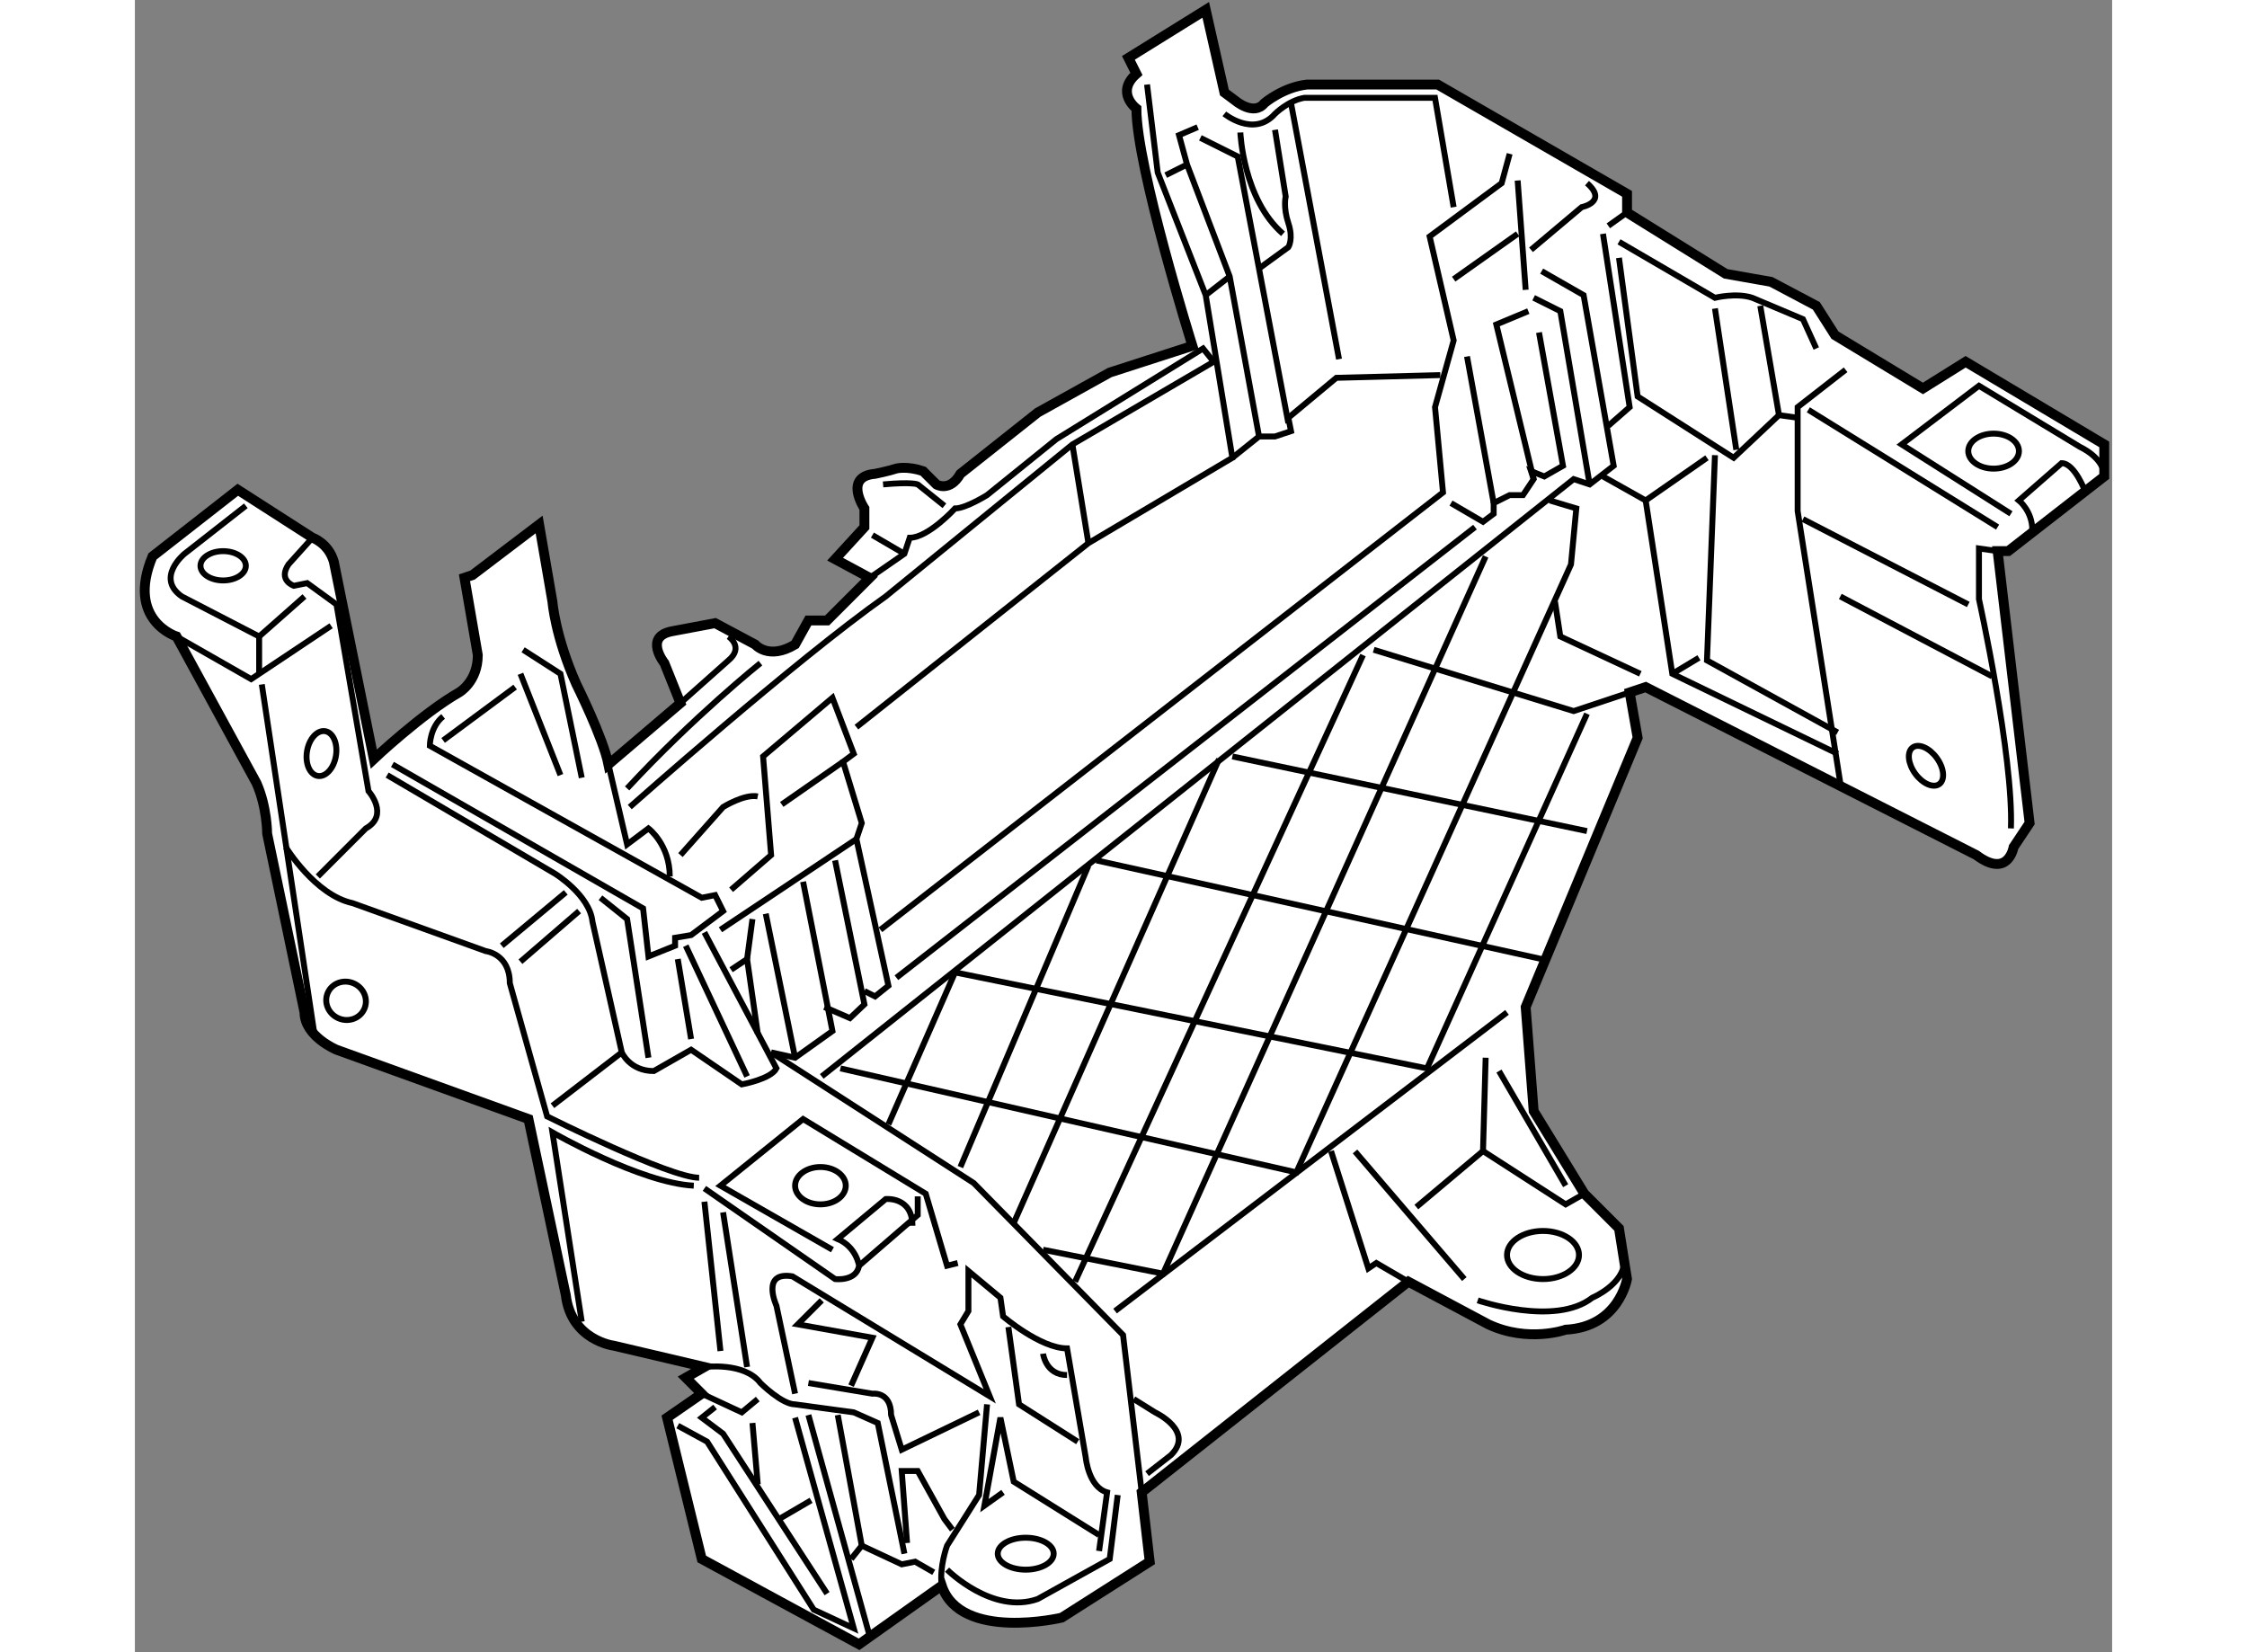 <?xml version="1.0" encoding="utf-8"?>
<!-- Generator: Adobe Illustrator 15.1.0, SVG Export Plug-In . SVG Version: 6.00 Build 0)  -->
<!DOCTYPE svg PUBLIC "-//W3C//DTD SVG 1.1//EN" "http://www.w3.org/Graphics/SVG/1.1/DTD/svg11.dtd">
<svg version="1.1" xmlns="http://www.w3.org/2000/svg" xmlns:xlink="http://www.w3.org/1999/xlink" x="0px" y="0px" width="244.8px"
	 height="180px" viewBox="4.969 90.229 100.265 83.782" enable-background="new 0 0 244.8 180" xml:space="preserve">
	
<rect x="4.969" y="90.229" width="100.265" height="83.782" fill="#808080" stroke="none"/>
	
<g><path fill="#FFFFFF" stroke="#000000" stroke-width="0.5" d="M22.088,119.392l3.38-2.567l0.676,3.919c0,0,0.134,1.761,1.218,4.192
				c0,0,1.351,2.704,1.622,4.057l3.651-3.109l-0.813-2.027c0,0-1.082-1.352,0.407-1.622l2.164-0.407l2.028,1.082
				c0,0,0.677,0.81,2.027,0l0.676-1.217h0.947l2.163-2.163l-1.757-0.946l1.487-1.623v-0.947c0,0-1.083-1.623,0.541-1.758
				c0,0,0.677-0.135,1.082-0.27c0,0,0.541-0.137,1.353,0.135l0.676,0.676c0,0,0.675,0.406,1.216-0.541l3.921-3.108l3.651-2.028
				l4.192-1.353c0,0-2.84-9.061-2.84-12.032c0,0-1.081-0.813,0-1.76l-0.406-0.811l3.922-2.435l0.946,4.192l0.542,0.404
				c0,0,0.945,0.813,1.485,0.136c0,0,0.948-0.811,2.164-0.944h6.626l9.601,5.541v0.948l5.001,3.108l2.298,0.406l2.298,1.217
				l0.948,1.489l4.46,2.701l2.164-1.353l7.029,4.192v1.623l-4.866,3.786h-0.541l1.622,13.791l-0.811,1.218
				c0,0-0.271,1.622-1.893,0.404L81.58,125.07l-0.812,0.271l0.405,2.299l-5.678,13.655l0.406,5.274l2.569,4.192l1.757,1.757
				l0.407,2.57c0,0-0.407,2.432-3.11,2.568c0,0-1.894,0.677-3.922-0.271l-4.057-2.164l-13.521,10.682l0.406,3.515l-4.461,2.84
				c0,0-5.139,1.218-6.085-1.622l-4.192,2.975l-7.977-4.327l-1.757-7.166l1.757-1.216l-0.811-0.813l0.946-0.541l-4.597-1.081
				c0,0-2.164-0.27-2.433-2.569l-1.894-8.924l-9.733-3.515c0,0-1.623-0.677-1.623-1.895l-1.893-9.059c0,0-0.001-1.353-0.541-2.566
				l-4.057-7.437c0,0-2.569-0.813-1.217-4.058l4.327-3.38l3.786,2.432c0,0,0.812,0.273,1.083,1.218l2.026,10.007
				c0,0,2.436-2.3,4.328-3.382c0,0,0.946-0.54,0.946-1.893l-0.676-3.92L22.088,119.392z"></path><polyline fill="none" stroke="#000000" stroke-width="0.3" points="7.08,122.504 10.866,124.666 14.921,121.961 		"></polyline><path fill="none" stroke="#000000" stroke-width="0.3" d="M14.247,134.672l2.433-2.435c1.216-0.676,0.136-1.893,0.136-1.893
				l-1.623-9.464l-1.487-1.082l-0.677,0.136c0,0-0.812-0.271-0.271-1.084l1.217-1.353"></path><line fill="none" stroke="#000000" stroke-width="0.3" x1="11.406" y1="124.935" x2="14.11" y2="142.918"></line><path fill="none" stroke="#000000" stroke-width="0.3" d="M12.623,133.185c0,0,1.487,2.434,3.381,2.84l6.76,2.434
				c0,0,1.217,0.134,1.217,1.623l1.893,6.759c0,0,6.219,3.109,7.708,3.109"></path><path fill="none" stroke="#000000" stroke-width="0.3" d="M17.761,129.532l8.518,5.005c0,0,1.756,1.081,1.894,2.432l1.487,6.626
				c0,0,0.405,0.946,1.623,0.946l1.892-1.081l2.57,1.758c0,0,1.486-0.271,1.757-0.813l-3.652-6.895"></path><line fill="none" stroke="#000000" stroke-width="0.3" x1="29.66" y1="143.595" x2="26.144" y2="146.299"></line><line fill="none" stroke="#000000" stroke-width="0.3" x1="26.82" y1="135.481" x2="23.575" y2="138.186"></line><line fill="none" stroke="#000000" stroke-width="0.3" x1="27.496" y1="136.429" x2="24.521" y2="138.996"></line><path fill="none" stroke="#000000" stroke-width="0.3" d="M13.57,120.474l-2.298,2.03l-3.922-2.03
				c-1.351-0.945,0.134-2.162,0.134-2.162l3.112-2.435"></path><ellipse fill="none" stroke="#000000" stroke-width="0.3" cx="9.446" cy="118.92" rx="1.15" ry="0.743"></ellipse><ellipse transform="matrix(-0.986 -0.164 0.164 -0.986 7.622 257.397)" fill="none" stroke="#000000" stroke-width="0.3" cx="14.448" cy="128.384" rx="0.743" ry="1.151"></ellipse><ellipse transform="matrix(0.917 0.399 -0.399 0.917 57.489 5.4)" fill="none" stroke="#000000" stroke-width="0.3" cx="15.754" cy="140.996" rx="1.013" ry="0.966"></ellipse><path fill="none" stroke="#000000" stroke-width="0.3" d="M11.271,122.504c0,0,0,0.81,0,1.892"></path><path fill="none" stroke="#000000" stroke-width="0.3" d="M33.85,159.549c0,0,2.029-0.271,2.841,0.813
				c0,0,1.081,1.081,1.757,1.081l2.976,0.405l1.216,0.54l1.352,6.627"></path><polyline fill="none" stroke="#000000" stroke-width="0.3" points="38.448,162.118 41.423,172.799 39.394,171.854 33.988,163.335 
				32.499,162.524 		"></polyline><polyline fill="none" stroke="#000000" stroke-width="0.3" points="33.715,160.902 35.745,161.848 36.555,161.173 		"></polyline><polyline fill="none" stroke="#000000" stroke-width="0.3" points="34.392,161.578 33.715,162.118 34.797,162.931 40.07,171.041 
						"></polyline><line fill="none" stroke="#000000" stroke-width="0.3" x1="39.124" y1="161.983" x2="42.233" y2="173.205"></line><polyline fill="none" stroke="#000000" stroke-width="0.3" points="41.288,169.284 41.829,168.607 43.856,169.555 44.533,169.419 
				45.479,169.961 		"></polyline><line fill="none" stroke="#000000" stroke-width="0.3" x1="39.259" y1="166.31" x2="37.637" y2="167.257"></line><line fill="none" stroke="#000000" stroke-width="0.3" x1="40.612" y1="161.983" x2="41.829" y2="168.607"></line><path fill="none" stroke="#000000" stroke-width="0.3" d="M38.448,160.902l-0.946-4.463c0,0-0.811-1.758,0.811-1.488l10.005,6.084
				l-1.487-3.649l0.407-0.675v-2.029l1.623,1.353l0.135,0.947c0,0,1.894,1.622,3.244,1.622l0.948,5.542c0,0,0.136,1.487,1.082,1.759
				l-0.407,2.975"></path><path fill="none" stroke="#000000" stroke-width="0.3" d="M39.124,160.361l3.246,0.541c0,0,0.947-0.137,0.947,1.081l0.54,1.757
				l3.922-1.893"></path><polyline fill="none" stroke="#000000" stroke-width="0.3" points="46.425,167.796 46.019,167.257 44.667,164.822 43.856,164.822 
				44.127,168.472 		"></polyline><path fill="none" stroke="#000000" stroke-width="0.3" d="M48.183,161.442l-0.404,4.598l-1.624,2.567c0,0-0.404,1.083-0.27,2.029"></path><polyline fill="none" stroke="#000000" stroke-width="0.3" points="41.288,160.495 42.369,158.063 38.583,157.386 39.8,156.169 		
				"></polyline><path fill="none" stroke="#000000" stroke-width="0.3" d="M46.154,169.824c0,0,2.298,2.3,4.597,1.489l3.651-2.029l0.406-3.244"></path><polyline fill="none" stroke="#000000" stroke-width="0.3" points="53.861,168.067 49.535,165.362 48.859,162.118 48.048,166.579 
				48.994,165.904 		"></polyline><path fill="none" stroke="#000000" stroke-width="0.3" d="M51.022,158.873c0,0,0.135,1.083,1.216,1.083"></path><polyline fill="none" stroke="#000000" stroke-width="0.3" points="49.264,157.521 49.805,161.442 52.78,163.335 		"></polyline><polyline fill="none" stroke="#000000" stroke-width="0.3" points="37.232,143.595 47.507,150.22 55.079,157.926 56.025,165.904 
						"></polyline><path fill="none" stroke="#000000" stroke-width="0.3" d="M55.619,161.173l1.082,0.675c0,0,2.028,0.947,0.812,2.162l-1.216,0.948"></path><polyline fill="none" stroke="#000000" stroke-width="0.3" points="46.696,154.276 46.154,154.411 45.073,150.762 38.854,146.975 
				34.663,150.354 40.342,153.602 		"></polyline><path fill="none" stroke="#000000" stroke-width="0.3" d="M33.85,150.491l6.626,4.598c0,0,1.082,0.134,1.216-0.678
				c0,0-0.134-0.947-1.08-1.353l2.433-2.027c0,0,1.353-0.135,1.353,1.353"></path><polyline fill="none" stroke="#000000" stroke-width="0.3" points="41.692,154.411 44.667,151.842 44.667,150.896 		"></polyline><path fill="none" stroke="#000000" stroke-width="0.3" d="M27.63,157.251l-1.486-9.6c0,0,4.461,2.568,7.167,2.702"></path><line fill="none" stroke="#000000" stroke-width="0.3" x1="36.014" y1="159.549" x2="34.797" y2="151.706"></line><line fill="none" stroke="#000000" stroke-width="0.3" x1="33.85" y1="151.166" x2="34.663" y2="158.738"></line><line fill="none" stroke="#000000" stroke-width="0.3" x1="36.286" y1="162.388" x2="36.555" y2="165.499"></line><ellipse fill="none" stroke="#000000" stroke-width="0.3" cx="39.733" cy="150.354" rx="1.285" ry="0.947"></ellipse><ellipse fill="none" stroke="#000000" stroke-width="0.3" cx="50.143" cy="169.015" rx="1.419" ry="0.81"></ellipse><path fill="none" stroke="#000000" stroke-width="0.3" d="M18.031,128.992l12.709,7.301l0.272,2.436l1.351-0.543v-0.404
				l0.812-0.136l1.623-1.217l-0.405-0.811l-0.677,0.135l-13.791-7.707c0,0,0-0.946,0.676-1.488"></path><polyline fill="none" stroke="#000000" stroke-width="0.3" points="28.578,135.753 29.93,136.834 31.012,143.865 		"></polyline><line fill="none" stroke="#000000" stroke-width="0.3" x1="32.499" y1="138.862" x2="33.174" y2="142.918"></line><line fill="none" stroke="#000000" stroke-width="0.3" x1="32.904" y1="138.186" x2="36.014" y2="144.813"></line><polyline fill="none" stroke="#000000" stroke-width="0.3" points="35.203,135.347 37.232,133.589 36.825,128.588 40.342,125.612 
				41.423,128.452 40.881,128.856 41.829,131.967 41.558,132.776 43.181,140.213 42.504,140.756 41.964,140.485 		"></polyline><path fill="none" stroke="#000000" stroke-width="0.3" d="M35.068,122.504c0,0,0.812,0.539,0,1.214l-2.434,2.165"></path><polyline fill="none" stroke="#000000" stroke-width="0.3" points="27.63,129.668 26.55,124.396 24.656,123.179 		"></polyline><line fill="none" stroke="#000000" stroke-width="0.3" x1="24.252" y1="125.07" x2="20.601" y2="127.775"></line><path fill="none" stroke="#000000" stroke-width="0.3" d="M28.983,128.992l0.947,4.057l1.082-0.812c0,0,1.081,0.812,1.081,2.435"></path><path fill="none" stroke="#000000" stroke-width="0.3" d="M32.635,133.589l2.162-2.435c0,0,1.083-0.675,1.758-0.54"></path><path fill="none" stroke="#000000" stroke-width="0.3" d="M36.691,123.855c0,0-3.38,2.702-6.761,6.354"></path><line fill="none" stroke="#000000" stroke-width="0.3" x1="24.522" y1="124.396" x2="26.55" y2="129.532"></line><path fill="none" stroke="#000000" stroke-width="0.3" d="M30.064,131.154c0,0,8.383-7.437,12.98-10.681l9.466-7.707l7.165-4.192
				l-0.54-0.673l-7.436,4.596l-3.517,2.839c0,0-1.082,0.676-1.623,0.676c0,0-1.353,1.486-2.298,1.486l-0.271,0.813l-1.757,1.217"></path><line fill="none" stroke="#000000" stroke-width="0.3" x1="42.369" y1="117.364" x2="43.991" y2="118.312"></line><path fill="none" stroke="#000000" stroke-width="0.3" d="M46.02,115.877l-1.353-1.084c0,0-0.27-0.135-1.757,0"></path><polyline fill="none" stroke="#000000" stroke-width="0.3" points="41.558,127.101 53.322,117.771 60.622,113.443 59.27,105.196 
				56.836,98.977 56.296,94.516 		"></polyline><line fill="none" stroke="#000000" stroke-width="0.3" x1="52.51" y1="112.767" x2="53.322" y2="117.771"></line><polyline fill="none" stroke="#000000" stroke-width="0.3" points="60.622,113.443 61.974,112.362 62.785,112.362 63.596,112.092 
				63.461,111.414 65.894,109.388 71.168,109.25 		"></polyline><line fill="none" stroke="#000000" stroke-width="0.3" x1="63.596" y1="95.46" x2="66.03" y2="108.44"></line><line fill="none" stroke="#000000" stroke-width="0.3" x1="37.771" y1="131.021" x2="40.881" y2="128.856"></line><line fill="none" stroke="#000000" stroke-width="0.3" x1="34.663" y1="137.376" x2="41.558" y2="132.776"></line><polyline fill="none" stroke="#000000" stroke-width="0.3" points="40.476,133.859 41.964,141.16 41.229,141.857 39.935,141.295 
						"></polyline><polyline fill="none" stroke="#000000" stroke-width="0.3" points="38.854,134.941 40.342,142.513 38.448,143.865 37.232,143.595 
						"></polyline><polyline fill="none" stroke="#000000" stroke-width="0.3" points="36.555,142.647 36.014,138.862 35.203,139.403 		"></polyline><line fill="none" stroke="#000000" stroke-width="0.3" x1="36.961" y1="136.563" x2="38.448" y2="143.865"></line><line fill="none" stroke="#000000" stroke-width="0.3" x1="36.014" y1="138.862" x2="36.286" y2="136.834"></line><polyline fill="none" stroke="#000000" stroke-width="0.3" points="42.774,137.376 71.303,115.201 70.898,110.874 71.844,107.493 
				70.626,102.221 74.278,99.517 74.683,98.029 		"></polyline><path fill="none" stroke="#000000" stroke-width="0.3" d="M61.974,103.844l1.487-1.082c0,0,0.27-0.405,0-1.218
				c-0.27-0.811-0.135-1.35-0.135-1.35l-0.542-3.382"></path><path fill="none" stroke="#000000" stroke-width="0.3" d="M61.027,96.947c0,0,0.136,3.382,2.164,5.139"></path><path fill="none" stroke="#000000" stroke-width="0.3" d="M60.216,96.001c0,0,1.488,1.218,2.568,0c0,0,0.677-0.677,1.488-0.812
				h6.625l0.946,5.544"></path><polyline fill="none" stroke="#000000" stroke-width="0.3" points="61.974,112.362 60.486,104.249 58.323,98.57 57.917,97.083 
				58.863,96.677 		"></polyline><polyline fill="none" stroke="#000000" stroke-width="0.3" points="63.461,111.686 60.893,98.165 59,97.219 		"></polyline><line fill="none" stroke="#000000" stroke-width="0.3" x1="59.27" y1="105.196" x2="60.486" y2="104.249"></line><line fill="none" stroke="#000000" stroke-width="0.3" x1="58.323" y1="98.57" x2="57.242" y2="99.112"></line><polyline fill="none" stroke="#000000" stroke-width="0.3" points="91.719,108.98 89.287,110.874 89.287,116.146 91.45,129.94 		
				"></polyline><line fill="none" stroke="#000000" stroke-width="0.3" x1="89.828" y1="111.01" x2="99.426" y2="116.959"></line><line fill="none" stroke="#000000" stroke-width="0.3" x1="89.556" y1="116.554" x2="97.939" y2="120.881"></line><line fill="none" stroke="#000000" stroke-width="0.3" x1="91.45" y1="120.474" x2="99.156" y2="124.53"></line><path fill="none" stroke="#000000" stroke-width="0.3" d="M99.426,118.176l-0.945-0.135v2.568c0,0,1.757,7.979,1.621,11.628"></path><path fill="none" stroke="#000000" stroke-width="0.3" d="M100.102,116.282l-5.542-3.516l3.921-2.974l5.137,3.108
				c0,0,1.216,0.543,1.216,1.488"></path><path fill="none" stroke="#000000" stroke-width="0.3" d="M103.888,115.201c0,0-0.539-1.486-1.216-1.486l-2.164,1.892
				c0,0,0.677,0.539,0.677,1.487"></path><ellipse fill="none" stroke="#000000" stroke-width="0.3" cx="99.224" cy="113.105" rx="1.285" ry="0.888"></ellipse><ellipse transform="matrix(0.809 -0.588 0.588 0.809 -57.575 80.968)" fill="none" stroke="#000000" stroke-width="0.3" cx="95.776" cy="129.06" rx="0.676" ry="1.148"></ellipse><polyline fill="none" stroke="#000000" stroke-width="0.3" points="39.8,144.813 77.929,114.524 78.74,114.793 79.957,113.848 
				78.433,105.196 76.306,103.978 		"></polyline><polyline fill="none" stroke="#000000" stroke-width="0.3" points="79.686,111.82 80.768,110.874 79.416,102.086 		"></polyline><line fill="none" stroke="#000000" stroke-width="0.3" x1="80.634" y1="101.005" x2="79.686" y2="101.681"></line><path fill="none" stroke="#000000" stroke-width="0.3" d="M80.227,102.491l4.867,2.839c0,0,1.083-0.27,1.894,0l2.568,1.083
				l0.676,1.488"></path><polyline fill="none" stroke="#000000" stroke-width="0.3" points="89.287,111.414 88.34,111.279 86.041,113.443 81.173,110.333 
				80.227,103.304 		"></polyline><line fill="none" stroke="#000000" stroke-width="0.3" x1="85.094" y1="105.873" x2="86.176" y2="113.037"></line><line fill="none" stroke="#000000" stroke-width="0.3" x1="87.392" y1="105.736" x2="88.34" y2="111.279"></line><polyline fill="none" stroke="#000000" stroke-width="0.3" points="85.094,113.31 84.689,123.718 91.314,127.37 		"></polyline><polyline fill="none" stroke="#000000" stroke-width="0.3" points="91.314,128.452 82.931,124.396 81.58,115.606 79.416,114.389 
						"></polyline><line fill="none" stroke="#000000" stroke-width="0.3" x1="81.58" y1="115.606" x2="84.689" y2="113.443"></line><line fill="none" stroke="#000000" stroke-width="0.3" x1="84.283" y1="123.583" x2="82.931" y2="124.396"></line><polyline fill="none" stroke="#000000" stroke-width="0.3" points="75.9,105.33 77.252,106.007 78.74,114.793 		"></polyline><line fill="none" stroke="#000000" stroke-width="0.3" x1="54.673" y1="156.711" x2="74.549" y2="141.565"></line><line fill="none" stroke="#000000" stroke-width="0.3" x1="43.586" y1="139.808" x2="72.925" y2="116.959"></line><polyline fill="none" stroke="#000000" stroke-width="0.3" points="71.709,115.741 73.332,116.688 73.873,116.282 73.873,115.741 
				74.683,115.336 75.36,115.336 75.9,114.524 75.766,114.119 76.44,114.389 77.387,113.848 76.171,107.089 		"></polyline><line fill="none" stroke="#000000" stroke-width="0.3" x1="73.873" y1="115.741" x2="72.521" y2="108.305"></line><polyline fill="none" stroke="#000000" stroke-width="0.3" points="75.9,114.524 74.007,106.683 75.63,106.007 		"></polyline><line fill="none" stroke="#000000" stroke-width="0.3" x1="71.844" y1="104.384" x2="75.089" y2="102.086"></line><line fill="none" stroke="#000000" stroke-width="0.3" x1="75.089" y1="99.381" x2="75.495" y2="104.926"></line><path fill="none" stroke="#000000" stroke-width="0.3" d="M75.766,102.896l2.57-2.163c0,0,1.353-0.269,0.269-1.217"></path><polyline fill="none" stroke="#000000" stroke-width="0.3" points="43.181,147.245 46.56,139.538 70.492,144.407 78.604,126.423 
						"></polyline><line fill="none" stroke="#000000" stroke-width="0.3" x1="53.321" y1="134.129" x2="46.83" y2="149.409"></line><line fill="none" stroke="#000000" stroke-width="0.3" x1="59.947" y1="128.723" x2="49.535" y2="152.249"></line><line fill="none" stroke="#000000" stroke-width="0.3" x1="67.247" y1="123.448" x2="52.645" y2="155.223"></line><polyline fill="none" stroke="#000000" stroke-width="0.3" points="67.788,123.179 77.929,126.287 80.768,125.341 		"></polyline><line fill="none" stroke="#000000" stroke-width="0.3" x1="60.622" y1="128.588" x2="78.604" y2="132.372"></line><line fill="none" stroke="#000000" stroke-width="0.3" x1="53.727" y1="133.859" x2="76.306" y2="138.862"></line><polyline fill="none" stroke="#000000" stroke-width="0.3" points="40.746,144.407 63.867,149.679 77.793,118.851 78.063,116.012 
				76.712,115.606 		"></polyline><polyline fill="none" stroke="#000000" stroke-width="0.3" points="51.022,153.602 57.106,154.816 73.466,118.446 		"></polyline><polyline fill="none" stroke="#000000" stroke-width="0.3" points="65.625,148.597 67.517,154.546 67.922,154.276 69.545,155.223 
						"></polyline><line fill="none" stroke="#000000" stroke-width="0.3" x1="66.842" y1="148.618" x2="72.385" y2="155.089"></line><polyline fill="none" stroke="#000000" stroke-width="0.3" points="76.983,120.743 77.252,122.504 81.31,124.396 		"></polyline><polyline fill="none" stroke="#000000" stroke-width="0.3" points="78.47,150.762 77.524,151.301 73.332,148.597 69.952,151.437 
						"></polyline><line fill="none" stroke="#000000" stroke-width="0.3" x1="73.332" y1="148.597" x2="73.466" y2="143.865"></line><line fill="none" stroke="#000000" stroke-width="0.3" x1="74.142" y1="144.541" x2="77.524" y2="150.354"></line><path fill="none" stroke="#000000" stroke-width="0.3" d="M73.062,156.169c0,0,3.921,1.352,5.813-0.135
				c0,0,1.623-0.676,1.623-1.893"></path><ellipse fill="none" stroke="#000000" stroke-width="0.3" cx="76.374" cy="153.869" rx="1.825" ry="1.22"></ellipse></g>


</svg>